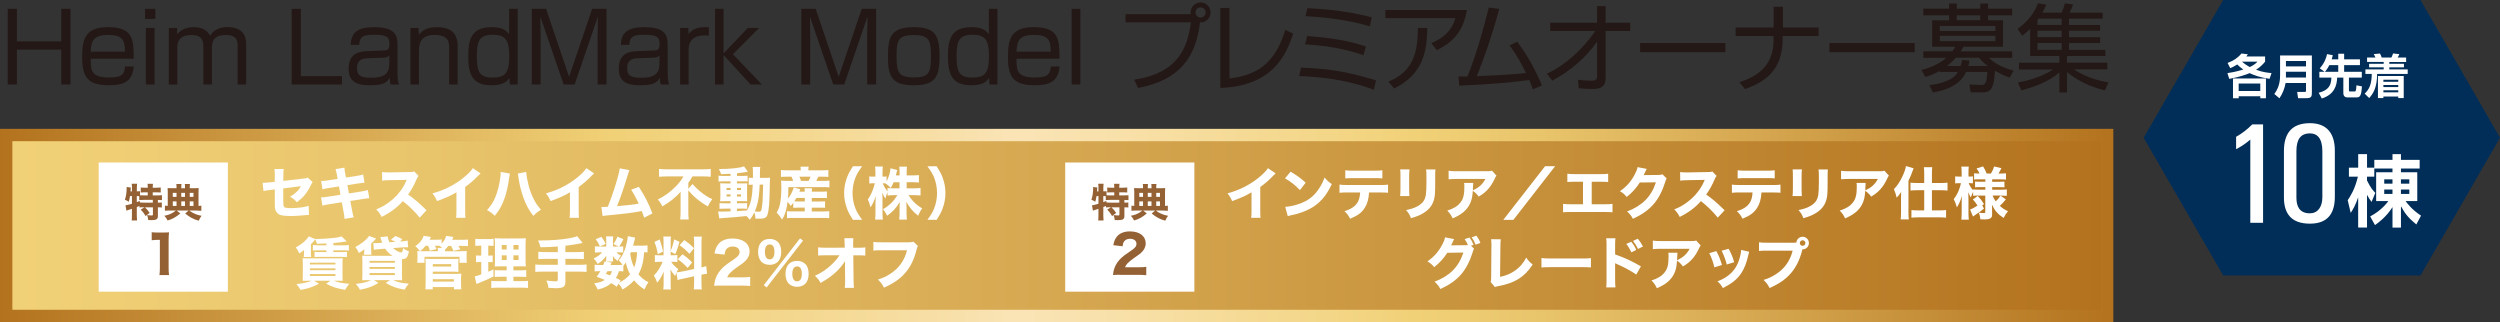 <?xml version="1.0" encoding="UTF-8"?>
<svg xmlns="http://www.w3.org/2000/svg" xmlns:xlink="http://www.w3.org/1999/xlink" viewBox="0 0 1080 139.16">
  <rect x="0" y="0" width="1080" height="139.16" fill="#333333" stroke="none"/>
  <defs>
    <style>
      .cls-1 {
        fill: #002e58;
      }

      .cls-2 {
        fill: #fff;
      }

      .cls-3 {
        fill: #946134;
      }

      .cls-4 {
        fill: #231815;
      }

      .cls-5 {
        fill: url(#_名称未設定グラデーション_13);
        mix-blend-mode: multiply;
      }

      .cls-6 {
        isolation: isolate;
      }

      .cls-7 {
        fill: url(#_名称未設定グラデーション_8);
      }
    </style>
    <linearGradient id="_名称未設定グラデーション_8" data-name="名称未設定グラデーション 8" x1="0" y1="97.41" x2="912.95" y2="97.41" gradientUnits="userSpaceOnUse">
      <stop offset="0" stop-color="#b3721e"/>
      <stop offset=".29" stop-color="#f1d177"/>
      <stop offset=".34" stop-color="#f2d483"/>
      <stop offset=".44" stop-color="#f7dea5"/>
      <stop offset=".48" stop-color="#fae4b6"/>
      <stop offset=".53" stop-color="#f8e0a9"/>
      <stop offset=".63" stop-color="#f3d687"/>
      <stop offset=".67" stop-color="#f1d177"/>
      <stop offset=".73" stop-color="#e8c46b"/>
      <stop offset=".85" stop-color="#d2a24b"/>
      <stop offset="1" stop-color="#b3721e"/>
    </linearGradient>
    <linearGradient id="_名称未設定グラデーション_13" data-name="名称未設定グラデーション 13" x1="5.34" y1="97.41" x2="907.6" y2="97.41" gradientUnits="userSpaceOnUse">
      <stop offset="0" stop-color="#f1d177"/>
      <stop offset=".2" stop-color="#e8c46b"/>
      <stop offset=".56" stop-color="#d2a24b"/>
      <stop offset="1" stop-color="#b3721e"/>
    </linearGradient>
  </defs>
  <g class="cls-6">
    <g id="_レイヤー_2" data-name="レイヤー 2">
      <g id="_レイヤー_1-2" data-name="レイヤー 1">
        <g>
          <g>
            <path class="cls-4" d="m26.47,21.44H7.3v15.06h-3.98V3.81h3.98v14.06h19.16V3.81h3.98v32.69h-3.98v-15.06Z"/>
            <path class="cls-4" d="m39.19,25.38c0,5.02.25,8.09,7.76,8.09,5.39,0,6.84-1.04,7.05-4.77h3.77c-.5,6.47-4.27,8.13-10.54,8.13-9,0-11.74-3.07-11.74-12.2,0-7.92,1.45-12.9,11.16-12.9,10.99,0,11.07,5.43,11.12,13.65h-18.58Zm14.81-3.07c-.08-4.98-1.04-7.22-7.26-7.22-6.55,0-7.3,2.7-7.55,7.22h14.81Z"/>
            <path class="cls-4" d="m67.11,3.81v4.36h-4.44V3.81h4.44Zm-.33,8.26v24.43h-3.78V12.07h3.78Z"/>
            <path class="cls-4" d="m76.48,12.07l.08,2.7c1.7-1.91,3.82-3.03,7.09-3.03,3.49,0,5.72,1.2,7.18,3.69,1.41-2.61,4.31-3.73,7.34-3.73,8.17,0,8.17,5.64,8.17,7.63v17.17h-3.69v-16.39c0-2.24-.12-4.98-5.1-4.98-3.98,0-6.01,1.45-6.01,5.52v15.85h-3.69v-15.85c0-2.36,0-5.52-5.1-5.52-3.44,0-6.14,1.2-6.14,5.27v16.09h-3.69V12.07h3.57Z"/>
            <path class="cls-4" d="m129.98,3.81v29.08h17.75v3.61h-21.74V3.81h3.98Z"/>
            <path class="cls-4" d="m171.71,31.56c0,3.19.46,4.44.66,4.94h-3.61c-.37-1.33-.41-2.2-.41-2.99-1.08,2.03-2.49,3.32-8.46,3.32-4.11,0-9.29-.46-9.29-7.13,0-2.12.42-4.81,2.86-6.39,1-.66,3.15-1.12,4.07-1.16l8.21-.33c1.29-.04,2.49-.08,2.49-2.82,0-2.9-1.08-3.98-6.6-3.98-3.86,0-6.39.33-6.43,4.36h-3.69c.08-6.31,4.52-7.63,9.96-7.63,8.92,0,10.25,3.03,10.25,7.88v11.95Zm-3.53-7.59c-.46.62-1.54.91-2.28.95l-7.18.25c-4.4.17-4.48,2.82-4.48,4.48,0,3.36,2.28,3.94,6.22,3.94,5.06,0,7.72-1.41,7.72-6.01v-3.61Z"/>
            <path class="cls-4" d="m180.83,12.07l.12,3.07c2.07-3.19,5.81-3.4,7.84-3.4,6.18,0,8.92,2.78,8.92,8.21v16.55h-3.69v-15.93c0-2.03-.04-5.48-6.31-5.48s-6.72,4.11-6.72,7.09v14.31h-3.69V12.07h3.53Z"/>
            <path class="cls-4" d="m223.64,3.81v32.69h-3.36l-.25-2.82c-1.37,1.95-3.11,3.15-7.76,3.15-8.17,0-10-4.64-10-12.69s2.07-12.4,10.12-12.4c4.02,0,6.06.95,7.55,3.07V3.81h3.69Zm-17.63,20.49c0,6.1.71,9.21,6.72,9.21,5.31,0,7.26-1.7,7.26-9.21,0-6.89-1.54-9.29-6.97-9.29-6.1,0-7.01,2.78-7.01,9.29Z"/>
            <path class="cls-4" d="m248.27,36.5h-4.77l-10.08-29.33c.04,1.12.12,6.85.12,8.17v21.16h-3.82V3.81h6.18l9.95,29.37,9.96-29.37h6.22v32.69h-3.86V15.34c0-1.37.08-7.09.12-8.17l-10.04,29.33Z"/>
            <path class="cls-4" d="m288.42,31.56c0,3.19.46,4.44.66,4.94h-3.61c-.37-1.33-.41-2.2-.41-2.99-1.08,2.03-2.49,3.32-8.46,3.32-4.11,0-9.29-.46-9.29-7.13,0-2.12.42-4.81,2.86-6.39,1-.66,3.15-1.12,4.07-1.16l8.21-.33c1.29-.04,2.49-.08,2.49-2.82,0-2.9-1.08-3.98-6.6-3.98-3.86,0-6.39.33-6.43,4.36h-3.69c.08-6.31,4.52-7.63,9.96-7.63,8.92,0,10.25,3.03,10.25,7.88v11.95Zm-3.53-7.59c-.46.62-1.54.91-2.28.95l-7.18.25c-4.4.17-4.48,2.82-4.48,4.48,0,3.36,2.28,3.94,6.22,3.94,5.06,0,7.72-1.41,7.72-6.01v-3.61Z"/>
            <path class="cls-4" d="m297.33,12.07l.17,2.65c2.07-2.86,4.98-3.03,8.71-2.99v3.61c-.95-.04-1.41-.04-1.95-.04-5.1,0-6.76,2.94-6.76,5.72v15.47h-3.69V12.07h3.53Z"/>
            <path class="cls-4" d="m323.05,12.07h4.85l-11.28,11.37,12.53,13.07h-4.89l-11.66-12.73v12.73h-3.69V3.81h3.69v19.25l10.45-10.99Z"/>
            <path class="cls-4" d="m364.73,36.5h-4.77l-10.08-29.33c.04,1.12.12,6.85.12,8.17v21.16h-3.82V3.81h6.18l9.96,29.37,9.95-29.37h6.22v32.69h-3.86V15.34c0-1.37.08-7.09.12-8.17l-10.04,29.33Z"/>
            <path class="cls-4" d="m405.87,23.81c0,8.46-.91,13.03-11.12,13.03-8.63,0-11.16-2.94-11.16-11.99,0-8.5.91-13.11,11.16-13.11,8.59,0,11.12,2.9,11.12,12.07Zm-11.12,9.63c6.93,0,7.42-2.32,7.42-9.71,0-6.76-1.24-8.59-7.42-8.59-7.01,0-7.43,2.57-7.43,9.17s.54,9.13,7.43,9.13Z"/>
            <path class="cls-4" d="m430.88,3.81v32.69h-3.36l-.25-2.82c-1.37,1.95-3.11,3.15-7.76,3.15-8.17,0-10-4.64-10-12.69s2.07-12.4,10.12-12.4c4.02,0,6.06.95,7.55,3.07V3.81h3.69Zm-17.63,20.49c0,6.1.71,9.21,6.72,9.21,5.31,0,7.26-1.7,7.26-9.21,0-6.89-1.54-9.29-6.97-9.29-6.1,0-7.01,2.78-7.01,9.29Z"/>
            <path class="cls-4" d="m439.13,25.38c0,5.02.25,8.09,7.76,8.09,5.39,0,6.84-1.04,7.05-4.77h3.77c-.5,6.47-4.27,8.13-10.54,8.13-9,0-11.74-3.07-11.74-12.2,0-7.92,1.45-12.9,11.16-12.9,10.99,0,11.07,5.43,11.12,13.65h-18.58Zm14.81-3.07c-.08-4.98-1.04-7.22-7.26-7.22-6.55,0-7.3,2.7-7.55,7.22h14.81Z"/>
            <path class="cls-4" d="m466.72,3.81v32.69h-3.78V3.81h3.78Z"/>
            <path class="cls-4" d="m489.94,34.42c18.21-2.7,23.02-12.82,24.52-24.76h-28.21v-3.53h28.17c-.04-.21-.08-.41-.08-.75,0-2.41,1.95-4.32,4.31-4.32s4.31,1.91,4.31,4.32c0,2.28-1.82,4.44-4.56,4.31-1.78,14.64-8.3,24.76-26.76,28.33l-1.7-3.61Zm26.51-29.04c0,1.2,1,2.2,2.2,2.2s2.2-1,2.2-2.2-1-2.2-2.2-2.2-2.2.96-2.2,2.2Z"/>
            <path class="cls-4" d="m531.13,33.89c14.23-1.58,20.37-8.92,24.14-20.99l3.44,1.66c-3.28,9.29-8.71,22.52-31.53,23.44V3.44h3.94v30.45Z"/>
            <path class="cls-4" d="m593.51,38.78c-12.69-4.77-24.72-5.64-32.27-5.93l.79-3.65c13.11.41,21.94,2.32,32.4,5.52l-.91,4.06Zm-4.48-14.93c-8.59-2.95-16.18-4.11-25.22-4.69l.87-3.61c11.41.91,17.8,2.03,25.39,4.52l-1.04,3.77Zm2.78-12.49c-9.91-2.95-20.78-4.02-27.83-4.36l.79-3.44c3.11.13,15.1.58,27.79,3.9l-.75,3.9Z"/>
            <path class="cls-4" d="m633.7,4.31c-1.66,10.29-7.22,14.48-12.98,17.38l-2.41-3.07c4.98-2.07,8.59-4.85,10.41-10.78h-30.24v-3.53h35.22Zm-33.89,30.94c10.78-4.48,12.61-12.32,12.73-23.19l4.06.04c-.25,9.21-1.2,19.7-14.35,26.13l-2.45-2.99Z"/>
            <path class="cls-4" d="m655.39,18c4.31,5.6,7.92,12.11,10.74,18.92l-3.98,1.66c-.37-1.16-.62-1.99-1.49-4.02-5.48.79-15.85,1.82-30.24,2.45l-.37-3.98c1.62.04,2.53.04,3.9,0,4.65-11.53,7.8-24.14,9.21-29.78l4.52.58c-3.11,11.66-7.13,22.82-9.71,29.08,12.82-.5,19.83-1.2,21.28-1.37-2.07-4.15-4.31-8.25-7.13-11.95l3.28-1.58Z"/>
            <path class="cls-4" d="m668.24,31.85c8.59-4.07,15.51-10.74,20.99-18.5h-19.54v-3.53h20.24V2.65h3.69v7.17h10.66v3.53h-10.66v20.24c0,3.11-1.24,4.89-5.52,4.85-2.61,0-4.52-.17-6.1-.29l-.33-3.69c1.2.13,3.65.41,6.06.41.71,0,2.2,0,2.2-1.82v-15.02c-4.98,7.05-11.7,12.73-19.33,16.8l-2.36-2.99Z"/>
            <path class="cls-4" d="m745.35,18.58v3.98h-36.83v-3.98h36.83Z"/>
            <path class="cls-4" d="m766.21,11.9V2.9h4.02v9h15.39v3.69h-15.51v1.12c0,13.44-7.3,18.54-16.26,21.78l-2.41-2.99c11.28-3.57,14.73-10.12,14.73-18.25v-1.66h-16.39v-3.69h16.43Z"/>
            <path class="cls-4" d="m827.14,18.58v3.98h-36.83v-3.98h36.83Z"/>
            <path class="cls-4" d="m851.32,39.9l-.54-3.4,5.02.21c2.16.08,2.41-1.41,2.74-5.64h-9.17c-1.24,2.53-3.9,7.14-14.39,8.88l-1.45-3.19c2.03-.25,6.55-.83,10.21-3.28.87-.58,1.58-1.53,2.12-2.41h-7.92v-.41c-2.65,1.54-4.73,2.16-6.26,2.57l-1.58-3.03c1.62-.41,6.55-1.62,10.7-5.23h-9.91v-2.78h12.53c.62-.83.91-1.37,1.24-1.99h-9.96v-11.45h7.3v-2.12h-11.12v-2.9h11.12V1.53h3.32v2.2h10.16V1.53h3.36v2.2h10.41v2.9h-10.41v2.12h6.47v11.45h-17.13c-.42.83-.71,1.33-1.16,1.99h22.23v2.78h-10c3.44,3.61,9.17,5.14,10.62,5.52l-1.66,3.03c-1.62-.58-3.15-1.12-6.39-2.95-.37,6.43-1.2,9.33-5.02,9.33h-5.48Zm10.7-28.71h-24.02v2.2h24.02v-2.2Zm0,4.27h-24.02v2.32h24.02v-2.32Zm-3.32,13.02c-2.2-1.66-2.86-2.49-3.73-3.53h-10.08c-1.54,1.74-2.57,2.61-3.73,3.53h5.81c.33-.87.46-1.58.66-2.61l3.19.29c-.13.87-.21,1.33-.5,2.32h8.38Zm-3.24-19.74v-2.12h-10.16v2.12h10.16Z"/>
            <path class="cls-4" d="m890.68,5.43c.54-1.29.99-2.61,1.37-3.98l3.53.46c-.45,1.24-.79,2.03-1.49,3.53h14.27v2.61h-14.56v2.74h13.44v2.49h-13.44v2.78h13.44v2.53h-13.44v2.94h15.72v2.65h-16.59v2.9h17.42v2.91h-14.39c5.77,3.94,12.45,5.18,14.93,5.64l-1.62,3.44c-3.15-.83-10.04-2.7-16.3-7.96v8.84h-3.32v-8.67c-2.45,2.12-6.59,5.1-16.38,7.76l-1.58-3.4c2.57-.5,9.42-1.78,15.22-5.64h-14.72v-2.91h17.46v-2.9h-12.65v-11.7c-1.45,1.45-2.49,2.2-3.44,2.91l-1.99-2.91c2.16-1.58,6.51-4.98,8.88-11.07l3.53.58c-.54,1.33-.96,2.2-1.66,3.44h8.38Zm-10.04,2.61c-.12.21-.25.41-.46.66v2.07h10.45v-2.74h-10Zm10,5.23h-10.45v2.78h10.45v-2.78Zm0,5.31h-10.45v2.94h10.45v-2.94Z"/>
          </g>
          <g>
            <rect class="cls-7" y="55.66" width="912.95" height="83.51"/>
            <rect class="cls-5" x="5.34" y="61" width="902.26" height="72.82"/>
          </g>
          <g>
            <polygon class="cls-1" points="1045.65 0 960.41 0 926.06 59.5 960.41 119.01 1045.65 119.01 1080 59.5 1045.65 0"/>
            <g>
              <path class="cls-2" d="m962.3,27.21c2.78-1.12,4.36-2.14,6.04-4.1l2.74.33c-.35.53-.47.69-.66.96h8.1v2.24c-.61.73-1.76,2.12-3.91,3.51,3.11,1.12,5.4,1.31,6.69,1.41l-.84,2.49c-4.4-.63-6.81-1.61-8.63-2.45-1.84.75-4.48,1.67-8.8,2.47l-.78-2.49c1.17-.16,3.42-.49,6.87-1.55-1.37-.94-2.19-1.75-2.62-2.18-1.23.8-2.27,1.26-3.03,1.61l-1.15-2.24Zm16.59,6.69v8.56h-2.44v-.88h-9.33v.88h-2.47v-8.56h14.24Zm-11.78,2.2v3.2h9.33v-3.2h-9.33Zm1.43-9.46c.57.49,1.58,1.35,3.38,2.33,2.09-1,2.91-1.9,3.31-2.33h-6.69Z"/>
              <path class="cls-2" d="m996.19,35.86h-8.82c-.39,2.35-1.31,4.63-2.66,6.61l-2.21-1.88c.98-1.33,2.5-3.69,2.5-7.89v-8.75h13.73v15.99c0,1.84-.22,2.47-2.48,2.47h-3.48l-.39-2.69h3.21c.59,0,.61-.22.61-.71v-3.14Zm-8.67-7.18h8.67v-2.33h-8.67v2.33Zm0,4.83h8.67v-2.51h-8.67v2.51Z"/>
              <path class="cls-2" d="m1004.21,31.01l-2.07-1.49c2.13-2.33,2.84-4.69,3.15-6.14l2.47.47c-.12.53-.23,1.06-.45,1.77h2.82v-2.41h2.54v2.41h6.83v2.51h-6.83v2.88h7.63v2.51h-5.56v5.47c0,.37.14.53.49.53h1.88c.49,0,.76,0,.88-2.67l2.37.47c-.2,3.3-.59,4.75-2.09,4.75h-4.26c-1.15,0-1.68-.82-1.68-1.75v-6.79h-2.68c-.1,3.43-1.21,7.3-6.63,9.02l-1.35-2.47c4.11-1.06,5.42-3.02,5.5-6.55h-5.2v-2.51h2.27Zm5.91,0v-2.88h-3.85c-.82,1.63-1.55,2.49-1.88,2.88h5.73Z"/>
              <path class="cls-2" d="m1040.13,31.94h-13.2c-.06,5.98-1.74,8.57-3.46,10.42l-1.92-1.9c2.02-1.98,2.99-3.98,3.05-8.53h-2.74v-1.96h7.9v-.88h-6.3v-1.53h6.3v-.8h-7.18v-1.92h3.6c-.16-.43-.21-.53-.72-1.47l2.7-.24c.33.59.63,1.35.74,1.71h4.19c.18-.31.33-.61.72-1.75l2.7.29c-.27.67-.33.82-.7,1.47h3.64v1.92h-7.26v.8h6.32v1.53h-6.32v.88h7.94v1.96Zm-1.72.88v9.55h-2.37v-.67h-6.42v.67h-2.35v-9.55h11.13Zm-8.78,1.63v.9h6.42v-.9h-6.42Zm0,2.26v.9h6.42v-.9h-6.42Zm0,2.28v.9h6.42v-.9h-6.42Z"/>
              <path class="cls-2" d="m977.64,96.24h-5.51v-35.94c-1.9,1.66-3.92,3-6.13,4.15v-5.36c2.51-1.4,4.9-3.25,6.99-5.36h4.66v42.51Z"/>
              <path class="cls-2" d="m1008.65,84.94c0,7.02-2.82,11.68-10.78,11.68s-11.21-4.28-11.21-11.3v-20.11c0-6.64,2.57-12,11.21-12,7.54,0,10.78,4.66,10.78,11.87v19.85Zm-5.39.26v-19.92c0-5.68-2.33-7.66-5.33-7.66-4.11,0-5.88,2.62-5.88,7.72v20.04c0,3.64,1.23,6.77,5.82,6.77,3.31,0,5.39-2.62,5.39-6.96Z"/>
              <path class="cls-2" d="m1023.91,93.5c4.95-2.59,7.4-6.03,7.86-6.64h-5.27v-12.43h7.05v-1.62h-7.86v3.5h-3.14v1.65c1.52,3.2,2.81,4.58,3.59,5.36l-1.62,3.91c-.9-1.18-1-1.38-1.97-3.07v14.15h-3.82v-13.04c-1.23,3.54-2.23,5.19-3.23,6.7l-1.29-5.49c1.07-1.58,3.14-4.72,4.4-10.17h-3.88v-3.87h4.01v-5.86h3.82v5.86h3.14v-3.37h7.86v-2.49h3.65v2.49h8.08v3.74h-8.08v1.62h7.05v12.43h-5.04c.52.74,2.62,3.67,6.66,6.3l-2.04,3.81c-3.39-2.83-4.72-4.45-6.63-7.88v9.23h-3.65v-8.83c-2.81,4.38-6.14,6.74-7.57,7.75l-2.07-3.74Zm6.08-16.04v1.89h3.56v-1.89h-3.56Zm0,4.41v1.92h3.56v-1.92h-3.56Zm7.21-4.41v1.89h3.62v-1.89h-3.62Zm0,4.41v1.92h3.62v-1.92h-3.62Z"/>
            </g>
          </g>
          <g>
            <g>
              <path class="cls-2" d="m118.72,75.84c0-1.4-.02-1.96-.17-2.84h4.02c-.12.76-.17,1.4-.17,2.77v2.38l8.75-1c1.1-.12,1.3-.17,1.81-.42l2.11,1.94c-.32.39-.37.47-.74,1.25-.76,1.62-1.59,2.94-2.62,4.24-.88,1.08-1.69,1.84-3.46,3.21-1.18-1.27-1.62-1.62-2.94-2.4,1.13-.64,1.89-1.2,2.79-2.06.83-.78,1.27-1.35,1.91-2.48l-7.65.98v5.37q.02,1.59.1,1.99c.1.59.42.88,1.1,1,.56.1,1.32.15,2.16.15,1.15,0,3.04-.12,4.34-.29,1.35-.2,2.08-.34,3.28-.71l.15,3.9q-.54,0-2.72.22c-2.01.2-3.75.29-5.1.29-2.03,0-3.6-.15-4.51-.44-1.03-.32-1.91-1.22-2.21-2.28-.22-.78-.24-1.18-.24-3.31v-5.49l-1.67.22c-2.06.24-2.16.27-3.21.51l-.37-3.6c.32.03.59.03.74.03.49,0,1.32-.07,2.48-.2l2.03-.22v-2.7Z"/>
              <path class="cls-2" d="m145.61,75.86q-.37-2.03-.66-2.82l3.85-.61c.02.78.12,1.49.37,2.82l.29,1.45,4.31-.66c1.59-.25,2.16-.37,3.11-.66l.59,3.53q-1.08.1-3.09.39l-4.31.69.66,3.58,4.9-.78c1.62-.24,2.28-.39,3.28-.71l.61,3.53q-.86.05-3.21.44l-4.98.76.69,3.65c.34,1.91.47,2.45.78,3.43l-3.97.66c-.02-.71-.17-1.86-.47-3.43l-.69-3.75-5.29.83c-1.52.25-2.08.34-3.09.64l-.59-3.56c1-.02,1.62-.1,3.23-.34l5.15-.81-.64-3.6-3.82.59c-1.72.27-1.99.34-3.33.66l-.56-3.58c1.08-.02,1.52-.07,3.31-.34l3.82-.59-.27-1.4Z"/>
              <path class="cls-2" d="m181.29,94c-2.08-2.6-4.53-5-7.28-7.13-2.18,2.6-5.42,5.02-9.14,6.84-.81-1.54-1.15-2.01-2.35-3.26,2.16-.86,3.6-1.64,5.44-2.99,2.7-1.96,4.85-4.34,6.42-7.08.32-.54.74-1.42,1.3-2.67l-7.16.12c-2.03.05-2.5.07-3.43.22l-.05-3.72c.78.12,1.47.15,2.99.15h.47l8.36-.15c1.35,0,1.47-.03,2.06-.29l1.89,1.96c-.32.34-.51.66-.81,1.37-1.18,2.75-2.28,4.73-3.7,6.67,3.16,2.26,3.77,2.79,7.97,6.79l-2.97,3.19Z"/>
              <path class="cls-2" d="m207.61,74.91c-.51.44-.56.49-.93.88-1.86,1.94-3.73,3.56-5.73,5v9.66c0,1.96.02,2.79.12,3.63h-4.04c.12-.93.15-1.54.15-3.56v-7.45c-2.55,1.52-3.95,2.16-8.38,3.8-.66-1.52-.96-2.01-1.99-3.33,4.95-1.37,9.04-3.38,12.92-6.37,2.16-1.67,3.8-3.31,4.53-4.53l3.36,2.28Z"/>
              <path class="cls-2" d="m220.26,74.98q-.1.42-.32,2.03c-.51,3.53-1.05,5.91-1.86,8.31-1.08,3.19-2.28,5.39-4.34,7.92-1.27-1.23-1.76-1.59-3.36-2.5,1.69-1.84,2.6-3.21,3.5-5.34,1.05-2.45,1.79-5.29,2.21-8.38.15-1.05.2-1.81.2-2.48v-.27l3.97.71Zm7.03-.71c.1,1.4.42,3.19.98,5.49.56,2.35,1.49,4.8,2.57,6.79.78,1.45,1.5,2.47,2.84,4.07-1.52.93-2.03,1.35-3.26,2.65-1.89-2.43-3.06-4.53-4.19-7.57-1.03-2.7-1.79-5.83-2.23-8.87-.12-.98-.22-1.5-.32-1.86l3.6-.69Z"/>
              <path class="cls-2" d="m256.65,74.91c-.51.44-.56.49-.93.88-1.86,1.94-3.73,3.56-5.73,5v9.66c0,1.96.02,2.79.12,3.63h-4.04c.12-.93.15-1.54.15-3.56v-7.45c-2.55,1.52-3.95,2.16-8.38,3.8-.66-1.52-.96-2.01-1.99-3.33,4.95-1.37,9.04-3.38,12.92-6.37,2.16-1.67,3.8-3.31,4.53-4.53l3.36,2.28Z"/>
              <path class="cls-2" d="m271.92,73.51c-.25.52-.32.71-.64,1.79-1.62,5.39-3.19,10.02-4.71,13.75,4.95-.42,7.23-.68,9.36-1.1-.24-.54-.49-1.03-1-2.03-1.05-2.03-1.47-2.77-2.28-3.95l3.31-1.27c2.38,3.53,4.41,7.52,5.88,11.52l-3.58,1.84q-.27-.98-1.03-2.89c-3.75.74-6.64,1.1-14.58,1.86-1.4.12-1.74.17-2.33.32l-.51-3.95q.34.02.66.02c.51,0,.98-.02,2.08-.07,1.49-3.7,2.87-7.67,4.14-12.11.69-2.38.91-3.36,1.03-4.51l4.19.78Z"/>
              <path class="cls-2" d="m288.34,76.21c-1.1,0-2.55.05-3.65.15v-3.38c1.08.12,2.23.17,3.55.17h15.27c1.52,0,2.72-.05,3.53-.17v3.38c-1.03-.1-2.35-.15-3.46-.15h-4.46c-.54,1.03-.76,1.4-1.76,2.79v2.55l1.79-2.06c1.18,1.35,2.13,2.28,3.53,3.41,1.79,1.42,3.21,2.33,5.02,3.14-.78,1.01-1.32,1.89-1.94,3.16-3.55-2.11-6.08-4.17-8.41-6.94v9.26c0,1.25.05,2.3.17,3.28h-3.68c.12-.98.17-2.11.17-3.31v-6.69c0-.68,0-.91.02-2.03-.83,1.05-1.98,2.18-3.5,3.41-1.23.96-2.48,1.84-4.41,2.99-.44-1.03-1.03-1.94-1.94-2.99,3.19-1.62,5.51-3.33,7.82-5.71,1.42-1.47,2.26-2.55,3.24-4.26h-6.91Z"/>
              <path class="cls-2" d="m315.6,75.06c-1.72.12-2.35.15-4.07.2-.27-.83-.49-1.35-.98-2.23,5.07-.02,9.34-.49,10.88-1.18l1.64,2.38c-.15,0-.17,0-.34.03q-.15.02-.66.1s-.17.02-.39.07q-.69.1-3.31.42v1.15h2.28c1.18,0,1.69-.02,2.3-.1v2.5c-.37-.05-.61-.07-1.67-.07h-2.92v.91h2.43c1.15,0,1.45,0,2.01-.05-.07.49-.07.91-.07,2.13v3.41q.02,1.64.05,2.21c-.44-.05-.98-.05-2.18-.05h-2.23v.93h2.03c1.25,0,1.72-.03,2.35-.07v2.5c-.42-.1-.78-.12-1.57-.12h-2.82v1.08q1.35-.07,4.34-.32c1.62-2.75,2.23-5.54,2.5-11.1-.86,0-1.2.02-1.76.1v-3.14c.42.07.78.1,1.54.1h.29v-1.52c0-2.21-.02-2.52-.15-3.21h3.33c-.1.54-.15,1.01-.15,2.11,0,.15-.02,1.18-.02,2.62h2.06c1.1,0,1.67-.03,2.35-.1-.1.98-.1,1.05-.17,4.71-.1,6.27-.37,9.49-.96,11.25-.39,1.27-1.3,1.76-3.18,1.76-.88,0-1.67,0-2.03-.02-.05-1.13-.17-1.79-.49-2.7-.59,1.25-.96,1.86-1.96,3.23-.49-.69-.71-.96-1.42-1.64-5.81.56-5.93.56-10.25.86-.42.02-.86.07-1.52.15l-.49-2.99c.49.05.81.05,1.54.05.56,0,2.38-.05,3.82-.1v-1.18h-2.43c-.81,0-1.64.02-2.33.1v-2.5c.71.07,1.23.1,2.35.1h2.4v-.93h-2.03c-1.2,0-1.74.02-2.45.05.07-.64.1-1.15.1-2.3v-3.21c0-1.15-.03-1.54-.1-2.26.71.05,1.37.07,2.45.07h2.03v-.91h-2.84c-1.05,0-1.59.02-2.33.1v-2.55c.71.1,1.27.12,2.33.12h2.84v-.93Zm-1.72,6.13v.93h1.72v-.93h-1.72Zm0,2.79v.93h1.72v-.93h-1.72Zm4.48-1.86h1.74v-.93h-1.74v.93Zm0,2.79h1.74v-.93h-1.74v.93Zm9.83-5.15c-.2,5.39-.78,8.46-2.13,11.57.71.1,1.3.15,1.67.15,1.01,0,1.23-.32,1.47-2.38.27-1.91.32-2.89.47-9.34h-1.47Z"/>
              <path class="cls-2" d="m342.72,87.6c-.34.47-.54.73-1.08,1.37-.49-.71-.83-1.15-1.4-1.79-.47,3.53-1.13,5.71-2.38,7.7-1.01-1.54-1.35-2.01-2.33-2.99.71-1.28,1.03-2.06,1.35-3.41.44-1.91.66-4.41.66-7.74,0-1.08-.03-1.84-.1-2.72,1.01.1,1.74.12,2.77.12h2.43c-.22-.73-.37-1.05-.74-1.81h-1.98c-1.37,0-1.89.03-2.55.1v-2.99c.69.1,1.52.15,2.79.15h5.76c0-.68-.02-1.03-.12-1.59h3.55c-.1.54-.15.88-.15,1.59h5.78c1.3,0,2.13-.05,2.87-.15v2.99c-.71-.07-1.28-.1-2.65-.1h-1.67c-.54,1.13-.59,1.25-.91,1.81h3.02c1.27,0,1.94-.02,2.67-.12v2.94c-.76-.1-1.5-.12-2.67-.12h-15.07c0,2.57-.02,3.38-.17,4.93,1.13-1.35,1.86-2.79,2.52-4.83l2.84.83q-.22.49-.44,1.03h2.33c0-.69-.05-1.1-.12-1.47h3.26c-.07.49-.1.86-.1,1.47h4.24c1.2,0,1.69-.03,2.3-.12v2.92c-.78-.07-1.1-.07-2.33-.07h-4.22v1.52h3.56c1.15,0,1.62-.02,2.18-.1v2.82c-.78-.07-1.05-.07-2.18-.07h-3.56v1.64h5.22c.98,0,1.67-.05,2.33-.12v3.04c-.76-.07-1.49-.12-2.4-.12h-13.46c-.81,0-1.45.02-2.4.12v-3.02c.69.07,1.25.1,2.33.1h5.34v-1.64h-2.7c-.88,0-1.49.02-2.26.07v-2.16Zm1.35-2.08c-.32.57-.49.83-.93,1.47.47.05.93.05,1.81.05h2.72v-1.52h-3.6Zm5.25-7.38c.34-.64.51-1,.81-1.81h-4.78c.29.66.47,1.08.71,1.81h3.26Z"/>
              <path class="cls-2" d="m368.46,94.96c-1.35-2.11-1.94-3.19-2.52-4.76-.83-2.16-1.28-4.51-1.28-6.81s.44-4.66,1.28-6.81c.59-1.57,1.18-2.65,2.52-4.75h4c-1.57,2.16-2.23,3.23-2.87,4.8-.83,2.03-1.3,4.48-1.3,6.76s.46,4.73,1.3,6.77c.64,1.57,1.3,2.65,2.87,4.8h-4Z"/>
              <path class="cls-2" d="m391.67,81.35h3.26c1.2,0,1.96-.05,2.74-.15v3.26c-.86-.1-1.64-.15-2.77-.15h-2.4c1.52,2.45,3.51,4.36,5.91,5.71-.81,1.05-1.1,1.57-1.76,3.16-2.06-1.49-3.82-3.6-5.1-6,.05.81.07,1.64.07,2.3v2.45c0,1.15.05,2.16.17,2.94h-3.33c.1-.83.15-1.81.15-2.94v-2.23c0-.69.02-1.47.07-2.43-1.49,2.57-3.14,4.36-5.46,5.93-.56-1.2-.98-1.89-1.77-2.84,1.37-.76,2.35-1.49,3.65-2.74.83-.78,1.62-1.79,2.57-3.31h-1.47c-1.1,0-2.23.07-2.79.17v-1.49c-.56,1.4-.56,1.42-.93,2.84-.61-.96-.91-1.49-1.32-2.65.05.73.07,1.89.07,2.89v5.71c0,1.25.05,2.28.15,3.09h-3.33c.1-.83.15-1.84.15-3.09v-4.34c0-.56.05-1.62.12-2.77-.61,2.06-1.35,3.6-2.28,4.9-.27-1.35-.61-2.3-1.15-3.41,1.2-1.52,2.43-4.36,3.04-6.99h-.78c-.73,0-1.2.02-1.62.12v-3.11c.42.1.86.12,1.62.12h1.03v-1.79c0-1.22-.05-1.94-.15-2.57h3.36c-.1.68-.15,1.42-.15,2.55v1.81h.54c.57,0,.81-.02,1.23-.1v2.18c.91-1.72,1.59-4.07,1.69-5.69l2.92.74c-.1.29-.17.61-.37,1.4-.1.39-.12.52-.22.93h1.59v-1.37c0-1.05-.05-1.72-.15-2.4h3.36c-.1.66-.15,1.35-.15,2.38v1.4h2.57c1.25,0,1.96-.05,2.72-.15v3.24c-.81-.1-1.57-.15-2.75-.15h-2.55v2.62Zm-5.64-2.62c-.42,1.03-.66,1.57-1.23,2.5-.83-.93-1.25-1.3-2.28-2.01-.34-.02-.49-.02-.71-.02h-.47c.49,1.27,1.18,2.4,2.06,3.48v-1.49c.81.15,1.4.17,2.79.17h2.4v-2.62h-2.57Z"/>
              <path class="cls-2" d="m400.64,94.96c1.57-2.16,2.23-3.23,2.87-4.8.83-2.03,1.3-4.49,1.3-6.77s-.47-4.73-1.3-6.76c-.64-1.57-1.3-2.65-2.87-4.8h4c1.35,2.11,1.94,3.18,2.52,4.75.83,2.16,1.27,4.49,1.27,6.81s-.44,4.66-1.27,6.81c-.59,1.57-1.18,2.65-2.52,4.76h-4Z"/>
              <path class="cls-2" d="m136.09,103.23h1.08c2.01,0,4.98-.2,7.5-.49,1.42-.17,2.11-.32,2.87-.64l2.26,2.18c-1.42.27-3.63.52-5.78.71v.98h4.39c1.15,0,1.59-.03,2.3-.12v2.4c-.59-.07-1.18-.1-2.3-.1h-4.39v.74h3.6c1.13,0,1.79-.02,2.28-.1v2.28c-.71-.07-1.13-.1-2.28-.1h-9.44c-1.05,0-1.86.03-2.3.1v-2.28c.47.07,1.2.1,2.3.1h2.84v-.74h-3.58c-1.05,0-1.72.03-2.28.1v-2.38c.49.05,1.35.1,2.28.1h3.58v-.81c-1.52.07-2.92.12-4.14.15-.17-.71-.34-1.2-.66-1.86-.15.17-.22.25-.39.42-.74.88-.98,1.1-1.52,1.62v3.56c0,1.01.02,1.47.12,1.98h-3.26c.12-.44.15-.81.15-1.49v-.59c0-.34.02-.54.07-1-.74.64-1.03.86-2.11,1.52-.47-1.13-.76-1.62-1.49-2.57,2.65-1.42,4.66-3.16,5.59-4.8l2.75,1.18-.02-.02Zm-1.99,18.04c-2.45,0-2.6,0-3.36.05.05-.32.07-1.13.07-1.69l.02-5.44q-.02-2.06-.07-2.65c.47.05,1.01.07,2.45.07h12.4c1.45,0,1.72,0,2.45-.07-.07.56-.1,1.25-.1,2.28v5.07c0,1.1.02,1.99.07,2.43-.1,0-.17,0-.42-.02-.32,0-.83-.02-1.15-.02h-2.3c1.91.73,3.68,1.08,6.74,1.32-.83,1.03-1.1,1.42-1.79,2.62-3.92-.71-5.37-1.18-8.21-2.67l1.89-1.27h-7.08l2.08,1.3c-2.72,1.42-4.48,2.01-7.97,2.67-.54-1-.98-1.59-1.76-2.52,2.92-.29,4.85-.73,6.54-1.45h-.51Zm-.24-7.01h11.05v-.78h-11.05v.78Zm0,2.48h11.05v-.81h-11.05v.81Zm0,2.5h11.05v-.83h-11.05v.83Z"/>
              <path class="cls-2" d="m157.19,110.05c.1-.39.15-.86.15-1.25v-.39c0-.1.02-.37.07-.76-.91.73-1.32,1.03-2.38,1.62-.46-1.05-.88-1.74-1.52-2.57,2.67-1.37,5.07-3.31,5.91-4.78l3.06,1.15q-.15.12-.34.37t-.47.49c-.32.34-.56.59-1.32,1.32v3.14c0,.71.05,1.2.12,1.67h-3.28Zm16.25-5.76c1.27-.1,1.96-.2,2.67-.37l.2,2.92c-.42-.03-.64-.03-1.01-.03-.54,0-.78,0-1.67.07l-3.8.29c1.15,1.08,2.67,1.91,3.53,1.91.34,0,.61-.66.78-1.89.91.69,1.4.96,2.52,1.4-.49,2.55-1.15,3.33-2.82,3.33-.02,0-.1,0-.17-.03-.02.61-.02.83-.02,1.25v5.27c0,1.25.02,2.08.1,2.67-.54-.05-1.45-.07-2.52-.07h-1.37c1.96.93,3.6,1.3,6.74,1.52-.83.98-1.15,1.45-1.79,2.6-3.63-.64-5.34-1.25-8.19-2.92l1.91-1.2h-6.96l1.91,1.22c-2.77,1.64-4.46,2.26-7.99,2.92-.59-1.08-.93-1.54-1.76-2.5,3.04-.34,4.61-.74,6.62-1.64h-1.35c-1.13,0-1.94.02-2.55.07.07-.59.1-1.42.1-2.48v-5.66c0-1.1-.02-1.84-.1-2.48.76.05,1.1.05,2.48.05h10.66c-1.37-.83-2.38-1.81-3.21-3.09l-2.52.22c-1.64.12-1.67.12-2.38.29l-.22-2.94c.27.03.64.05,1.08.05.37,0,.81-.02,1.4-.07l1.35-.1c-.22-.64-.39-1.1-.52-1.57-.15-.52-.17-.56-.29-.88l3.24-.29c.02.69.24,1.47.69,2.52l2.72-.22c-.76-.34-1.49-.64-2.06-.86l1.91-1.62c1.4.51,1.89.73,3.01,1.37l-.93.98.59-.05Zm-13.82,9.22h10.96v-.81h-10.96v.81Zm0,2.65h10.96v-.83h-10.96v.83Zm0,2.67h10.96v-.86h-10.96v.86Z"/>
              <path class="cls-2" d="m198.92,108.53c1.49,0,1.96-.02,2.72-.07-.05.42-.07.71-.07,1.54v1.91c0,.74.02,1.15.1,1.62h-3.16v-2.6h-15.12v2.6h-3.14c.07-.49.1-.93.1-1.62v-1.86c0-.78-.02-1.15-.07-1.59.44.03.51.05,1.15.07-.78-1.08-.96-1.27-2.03-2.18,1.86-1.27,3.06-2.77,3.65-4.48l3.11.49c-.24.57-.27.61-.59,1.2h2.99c1.15,0,1.67-.03,2.23-.12v1.81c1.08-1.15,1.64-2.11,1.94-3.36l3.14.47q-.44.96-.56,1.23h4.36c1.32,0,1.76-.02,2.5-.12v2.87c-.64-.1-1.2-.12-2.35-.12h-1.81c.42.68.54.91.86,1.49l-3.01.64c-.32-.81-.51-1.28-1.01-2.13h-1.15c-.51.66-.78.96-1.42,1.57v.76h6.67Zm-15.07-2.35c-.76.96-1.27,1.45-2.38,2.35h7.7v-.37c0-.49-.02-.68-.07-1.05h1.96c-.56-.49-.64-.54-1.15-.91-.25-.03-.37-.03-.56-.03h-1.47c.34.61.44.81.71,1.4l-2.89.73c-.27-.96-.39-1.3-.78-2.13h-1.05Zm-.1,18.8c.1-.93.12-1.69.12-2.89v-8.75c0-.68-.02-1.08-.07-1.57.54.07,1.1.1,1.86.1h10.44c.86,0,1.45-.03,1.96-.1-.05.47-.07,1.03-.07,1.62v2.11c0,.88.02,1.37.07,1.94-.59-.05-1.1-.07-1.84-.07h-9.27v.93h10.42c.83,0,1.37-.03,1.89-.07-.07.61-.1,1.2-.1,1.94v2.6c0,.81.05,1.5.12,2.23h-3.19v-.98h-9.14v.98h-3.21Zm3.21-9.85h7.97v-1.01h-7.97v1.01Zm0,6.52h9.12v-1.05h-9.12v1.05Z"/>
              <path class="cls-2" d="m207.09,106.13c-.69,0-1.15.02-1.76.1v-3.06c.59.07,1.3.12,2.28.12h3.36c.98,0,1.64-.05,2.26-.12v3.06c-.59-.07-1.1-.1-1.76-.1h-.54v4.31h.37c.64,0,1.01-.03,1.54-.1v2.94c-.49-.05-.98-.07-1.54-.07h-.37v4.17c.83-.34,1.18-.49,2.21-1.01l.05,3.09c-2.01,1-3.48,1.64-6.84,3.01-.17.07-.29.12-.51.24l-.76-3.31c.83-.17,1.1-.24,2.82-.86v-5.34h-.56c-.71,0-1.15.02-1.69.1v-2.97c.59.07.98.1,1.76.1h.49v-4.31h-.78Zm11.79,13.43h-2.52c-1.49,0-2.01.02-2.65.1v-2.97c.59.07,1.08.1,2.62.1h2.55v-1.74h-2.26c-1.62,0-2.23.03-2.92.07.1-.56.12-1.57.12-3.14v-5.71c0-1.76-.02-2.55-.15-3.38,1.05.1,1.79.12,3.41.12h6.89c1.84,0,2.57-.02,3.19-.12-.07.71-.12,1.94-.12,3.48v5.39c0,1.77.02,2.6.12,3.36-.74-.07-1.1-.07-2.55-.07h-2.82v1.74h2.87c1.42,0,1.98-.02,2.67-.12v3.01c-.74-.1-1.35-.12-2.65-.12h-2.89v1.89h3.65c1.35,0,2.01-.02,2.67-.12v3.09c-.81-.12-1.52-.15-2.92-.15h-9.97c-1.4,0-2.08.02-2.99.15v-3.09c.71.1,1.25.12,2.57.12h4.07v-1.89Zm-2.13-13.73v1.98h2.13v-1.98h-2.13Zm0,4.46v2.03h2.13v-2.03h-2.13Zm5.05-2.48h2.21v-1.98h-2.21v1.98Zm0,4.51h2.21v-2.03h-2.21v2.03Z"/>
              <path class="cls-2" d="m240.96,106.47c-2.72.22-4.22.29-7.48.34-.27-1.18-.42-1.59-1.03-2.94h1.67c3.85,0,8.6-.37,11.62-.91,1.79-.32,2.3-.44,3.63-.93l2.3,2.92c-2.28.51-4.95.96-7.43,1.22v2.74h4.71c1.52,0,2.43-.05,3.28-.15v3.19c-.88-.07-1.89-.12-3.23-.12h-4.75v2.57h5.93c1.49,0,2.35-.05,3.21-.15v3.24c-.91-.1-1.74-.15-3.21-.15h-5.93v4.39c0,1.2-.34,1.98-1.01,2.3-.64.29-1.69.47-2.99.47-.76,0-1.84-.05-3.33-.15-.15-1.27-.34-1.96-.88-3.14,1.67.22,3.01.32,4.02.32.69,0,.91-.17.91-.76v-3.43h-6.52c-1.42,0-2.3.05-3.19.15v-3.24c.83.1,1.72.15,3.19.15h6.52v-2.57h-5.15c-1.18,0-2.33.05-3.26.12v-3.19c.83.1,1.74.15,3.26.15h5.15v-2.45Z"/>
              <path class="cls-2" d="m265,105.46c.78-1.13,1.3-2.06,1.72-3.21l2.6,1.05c-.81,1.62-1.08,2.13-1.79,3.21h.17c.76,0,1.23-.03,1.52-.07v2.65c-.32-.05-.78-.07-1.54-.07h-1.37c.54.57,1.08.96,1.96,1.42-.64.78-.98,1.3-1.49,2.3-1.2-1.01-1.35-1.15-2.03-2.18.02.27.07.76.07.91v.68c0,.27,0,.57.05.83h-3.06c.05-.24.07-.49.07-.71v-.71c0-.2.02-.61.05-1.01-1.37,1.74-1.99,2.33-3.73,3.48-.56-1.01-.88-1.45-1.76-2.38,1.69-.78,2.72-1.52,3.7-2.65h-1.03c-.88,0-1.52.03-2.11.1v-2.7c.61.07,1.15.1,2.11.1h2.79v-2.72c0-.76-.02-1.18-.1-1.64h3.11c-.07.44-.1.86-.1,1.59v2.77h2.5l-2.3-1.05Zm14.75,3.58c-.47-.07-.66-.07-1.47-.1-.32,4.32-.98,6.86-2.48,9.56,1.2,1.47,2.6,2.57,4.31,3.43-.71,1.01-1.18,1.84-1.69,3.09-1.69-1.01-3.16-2.28-4.48-3.92-1.49,1.67-3.14,2.94-5.05,3.97-.49-1.08-1-1.81-1.67-2.5l-.81,1.3c-.91-.71-1.2-.91-2.35-1.54-1.64,1.37-3.31,2.16-5.86,2.77-.42-1.05-.86-1.81-1.5-2.7,2.03-.29,3.19-.66,4.58-1.45-1.18-.52-1.81-.78-3.55-1.4.83-1.08,1.1-1.49,1.64-2.4h-.47c-.88,0-1.42.03-2.01.12v-2.92c.56.1,1.08.12,2.01.12h1.74c.2-.51.29-.81.56-1.57l3.04.54c-.22.49-.29.64-.47,1.03h3.6c.69,0,1.18-.02,1.57-.07-.59-.86-1.01-1.32-1.64-1.91,1.74-1.96,2.89-4.61,3.63-8.33.17-.81.29-1.77.29-2.13l3.19.61c-.05.17-.17.64-.51,2.03-.12.52-.17.64-.39,1.45h3.9c1.2,0,1.76-.03,2.33-.12v3.04Zm-19.95-6.72c.93,1.23,1.3,1.84,1.86,3.06l-2.5,1.08c-.56-1.32-1.03-2.11-1.81-3.11l2.45-1.03Zm2.62,14.83c-.22.39-.32.56-.69,1.15.91.32,1.23.42,1.76.64.44-.61.64-1.05.88-1.79h-1.96Zm5.07,4.95c2.01-1,3.43-2.11,4.71-3.6-.93-1.72-1.42-3.09-1.86-5.12-.39.64-.51.81-1.05,1.45v2.42c-.47-.05-1.05-.1-1.89-.1-.37,1.23-.69,1.94-1.32,2.92.76.34,1.1.54,2.03,1.05l-.61.98Zm5.07-13.16c-.12.32-.17.44-.29.76.39,2.55.74,3.77,1.69,5.86.76-1.89,1.15-3.95,1.27-6.62h-2.67Z"/>
              <path class="cls-2" d="m292.25,117.79c-.25.56-.32.76-.59,1.47-1.2-1.47-1.3-1.62-2.06-2.87.12,1.47.12,1.59.12,2.38v3.8c0,1.15.02,1.79.12,2.48h-3.31c.1-.76.15-1.47.15-2.55v-2.7c0-.93.02-1.81.07-2.5-1.08,2.48-1.69,3.51-2.87,4.8-.37-1.18-.81-2.16-1.42-3.09,1.57-1.52,2.77-3.38,3.8-5.91h-1.1c-1.1,0-1.64.02-2.26.12v-3.06c.56.1,1.08.12,2.23.12h1.52v-5.81c0-1.08-.02-1.64-.12-2.28h3.31c-.1.59-.12,1.15-.12,2.25v4.09c.81-2.13,1.1-3.09,1.52-5.12l2.3,1.05c-.71,2.62-1.13,3.8-1.84,5.32l-1.99-1.08v1.57h1.01c.98,0,1.4-.03,1.91-.12v3.06c-.59-.1-1.05-.12-1.96-.12h-.74c.71,1.1,1.67,2.08,3.09,3.21-.39.68-.49.86-.74,1.35.56-.03,1.47-.15,2.33-.34l5.25-1.1v-11.05c0-1.49-.02-2.18-.15-2.96h3.48c-.12.83-.15,1.49-.15,2.96v10.37c.96-.22,1.37-.34,2.03-.57l.39,3.28c-.66.07-1.23.17-2.43.42v3.36c0,1.49.02,2.13.15,2.99h-3.48c.12-.83.15-1.47.15-3.02v-2.65l-4.8,1.05c-1.15.24-1.84.42-2.33.59l-.49-3.21Zm-7.28-14.36c.78,2.21,1.1,3.38,1.47,5.27l-2.28,1.08c-.39-2.28-.78-3.68-1.45-5.25l2.26-1.1Zm9.85,6.42c1.86,1.3,2.89,2.18,4.19,3.53l-1.94,2.35c-1.67-1.76-2.52-2.52-4.26-3.75l2.01-2.13Zm.76-6.13c2.06,1.42,2.87,2.11,4.22,3.51l-1.96,2.43c-1.72-1.79-2.01-2.06-4.26-3.73l2.01-2.21Z"/>
              <path class="cls-2" d="m311.93,123.38c-2.08,0-2.47,0-3.41.1.12-1.3.27-2.13.59-3.02.64-1.91,1.79-3.63,3.41-5.1.91-.83,1.64-1.37,4.19-3.11,2.26-1.52,2.79-2.21,2.79-3.48,0-1.35-1.23-2.28-2.99-2.28-1.28,0-2.26.47-2.84,1.32-.37.54-.51,1.08-.66,2.18l-4.34-.49c.37-1.99.81-3.02,1.74-4.14,1.32-1.52,3.38-2.33,6.03-2.33,4.51,0,7.38,2.18,7.38,5.61,0,1.64-.74,3.14-2.16,4.41-.59.54-.78.69-3.68,2.7-1.01.71-2.13,1.67-2.7,2.26-.56.61-.83,1.03-1.15,1.81h6.2c1.69,0,2.84-.05,3.75-.2v3.92c-1.3-.12-2.3-.17-3.95-.17h-8.21Z"/>
              <path class="cls-2" d="m328.94,113.09c-.93-.93-1.45-2.43-1.45-4.29,0-3.51,1.86-5.59,5.02-5.59,1.45,0,2.67.47,3.53,1.32.96.93,1.45,2.4,1.45,4.27s-.52,3.36-1.45,4.29c-.88.86-2.11,1.32-3.53,1.32s-2.7-.47-3.58-1.32Zm16.67-10.12l1.3.98-15.71,20.22-1.25-.98,15.66-20.22Zm-15.17,5.81c0,2.11.73,3.28,2.06,3.28s2.06-1.15,2.06-3.28-.73-3.19-2.06-3.19-2.06,1.13-2.06,3.19Zm10.34,13.8c-.93-.93-1.45-2.43-1.45-4.29s.52-3.31,1.47-4.27c.88-.86,2.11-1.32,3.55-1.32s2.67.47,3.53,1.32c.96.93,1.45,2.4,1.45,4.27s-.49,3.36-1.45,4.29c-.88.86-2.11,1.32-3.55,1.32s-2.67-.47-3.55-1.32Zm1.49-4.34c0,2.16.73,3.31,2.06,3.31s2.06-1.15,2.06-3.28-.71-3.18-2.03-3.18-2.08,1.1-2.08,3.16Z"/>
              <path class="cls-2" d="m365.02,114.9c0-.22,0-.93.05-2.08-1.01,1.57-2.03,2.84-3.38,4.17-2.11,2.06-3.9,3.36-7.21,5.25-.74-1.37-1.15-1.89-2.45-3.09,2.92-1.32,5.22-2.89,7.45-5.07,1.37-1.32,2.35-2.5,3.16-3.82l-5.76.02c-1.84,0-2.4.03-3.46.12v-3.55c1.23.15,1.74.17,3.53.17l7.97-.02-.02-1.3q-.03-1.94-.12-2.79h3.85c-.05.71-.07,1.18-.07,1.84v.93l.02,1.35h1.77c2.18,0,2.52-.02,3.46-.17v3.55c-.86-.07-1.98-.12-3.38-.12h-1.81l.12,10.66c.03,1.84.07,2.62.17,3.41h-3.97c.1-.71.15-1.52.15-2.84v-.54l-.05-5.71v-.34Z"/>
              <path class="cls-2" d="m396.53,106.25c-.22.39-.29.54-.47,1.23-1.15,4.56-2.6,7.62-4.95,10.34-2.26,2.65-5.02,4.56-9.24,6.45-.81-1.57-1.2-2.11-2.6-3.51,2.13-.66,3.48-1.3,5.27-2.43,3.77-2.4,6.17-5.76,7.3-10.22h-10.74c-2.01,0-2.79.02-3.8.15v-3.75c1.05.15,1.81.17,3.85.17h11.23c1.08,0,1.57-.05,2.23-.27l1.91,1.84Z"/>
            </g>
            <g>
              <rect class="cls-2" x="42.64" y="70.2" width="55.8" height="55.8"/>
              <g>
                <path class="cls-3" d="m61.91,89.53c-.71,0-1.09.02-1.66.1v-.68q-.65.29-1.15.49v3.75c0,.78.03,1.46.1,2.05h-2.31c.07-.46.1-1.27.1-2.05v-2.99c-.59.2-.93.32-1.34.44-.58.19-.7.22-1.03.37l-.42-2.31c.7-.1,1.37-.25,2.8-.66v-3.34h-.83c-.15,1.02-.25,1.46-.56,2.48-.63-.44-.97-.63-1.65-.88.48-1.43.75-3.16.75-4.87,0-.25,0-.39-.03-.64l1.82.2c-.03.24-.03.36-.05.83-.02.22-.02.37-.05.85h.61v-1.88c0-.53-.03-.95-.1-1.41h2.31c-.07.44-.1.85-.1,1.41v1.88c.71,0,1.02-.02,1.38-.08v1.77c.56.03,1.02.05,1.68.05h1.65v-1.34h-1.2c-.75,0-1.34.04-1.82.09v-2.17c.54.07,1.03.1,1.82.1h1.2v-.46c0-.47-.03-.83-.08-1.22h2.33c-.07.37-.1.71-.1,1.22v.46h1.61c.8,0,1.29-.04,1.85-.1v2.17c-.47-.05-1.09-.09-1.85-.09h-1.61v1.34h2c.88,0,1.54-.03,1.99-.08v2.12c-.53-.05-1.02-.08-1.76-.08v1.19c.9,0,1.27-.02,1.7-.08v2.17c-.53-.07-.9-.1-1.7-.1v3.77c0,1.36-.65,1.78-2.75,1.78-.32,0-.92-.02-1.43-.05-.08-.93-.22-1.46-.51-2.14.73.1,1.49.17,1.88.17.56,0,.66-.08.66-.49v-3.04h-3.45c.8.73,1.39,1.44,2.04,2.43l-1.76,1.34c-.65-1.14-1.14-1.78-2.09-2.78l1.6-.98h-.44Zm-2.82-2.21c.68-.25.75-.29,1.32-.51l.02.66c.42.05.92.07,1.76.07h3.82v-1.19h-3.85c-.97,0-1.49.02-2,.08v-1.7c-.32-.02-.63-.03-.88-.03h-.19v2.61Z"/>
                <path class="cls-3" d="m76.26,81.04c0-.83-.02-1.15-.1-1.56h2.26c-.08.46-.1.7-.1,1.6v.24h1.6v-.24c0-.9-.02-1.19-.09-1.6h2.24c-.08.51-.1.78-.1,1.58v.25h2.16c.81,0,1.31-.02,1.7-.07-.05.42-.07.85-.07,1.51v6.2c.56-.02.8-.03,1.22-.1v2.21c-.56-.07-1.22-.1-2.12-.1h-3.06c.68.51.97.7,1.56,1,1.17.61,2.09.93,3.72,1.26-.58.76-.78,1.12-1.22,2.12-1.39-.39-2.12-.68-3.14-1.24-.95-.51-1.54-.92-2.72-1.87l1.46-1.27h-5.13l1.56,1.24c-1.1.93-1.68,1.34-2.68,1.9-.97.52-1.56.78-2.8,1.15-.53-1-.8-1.39-1.41-2.04,1.54-.31,2.51-.66,3.73-1.36.42-.26.65-.41,1.27-.9h-2.63c-.9,0-1.61.03-2.12.1v-2.21c.42.07.71.08,1.22.1v-6.21c0-.61-.02-1.05-.07-1.49.53.05.97.07,1.68.07h2.17v-.27Zm0,2.28h-1.61v1.73h1.61v-1.73Zm0,3.68h-1.61v1.95h1.61v-1.95Zm3.65-1.95v-1.73h-1.6v1.73h1.6Zm0,3.9v-1.95h-1.6v1.95h1.6Zm3.67-3.9v-1.73h-1.61v1.73h1.61Zm0,3.9v-1.95h-1.61v1.95h1.61Z"/>
                <path class="cls-3" d="m65.54,100.31c.75.11,1.31.14,2.46.14h2.47c1.36,0,1.67-.02,2.55-.09-.14,1.26-.18,2.24-.18,3.66v11.64c0,1.27.05,2.12.18,3.16h-4.14c.11-.9.18-1.92.18-3.16v-12.03h-1c-.88,0-1.58.05-2.53.16v-3.48Z"/>
              </g>
            </g>
          </g>
          <g>
            <g>
              <path class="cls-2" d="m551.09,74.91c-.51.44-.56.49-.93.88-1.86,1.94-3.73,3.56-5.73,5v9.66c0,1.96.02,2.79.12,3.63h-4.04c.12-.93.15-1.54.15-3.56v-7.45c-2.55,1.52-3.95,2.16-8.38,3.8-.66-1.52-.96-2.01-1.99-3.33,4.95-1.37,9.04-3.38,12.92-6.37,2.16-1.67,3.8-3.31,4.53-4.53l3.36,2.28Z"/>
              <path class="cls-2" d="m557.53,74.17c3.16,1.91,4.56,2.94,6.52,4.75l-2.48,3.21c-2.03-2.16-4.09-3.77-6.45-5.07l2.4-2.89Zm-2.3,15.2c2.25-.15,5.05-.81,7.3-1.79,3.11-1.3,5.29-3.14,7.21-6.01,1.1-1.64,1.76-2.97,2.48-4.88,1.15,1.35,1.59,1.76,3.11,2.84-2.43,5.25-5.32,8.48-9.58,10.74-1.96,1.03-4.78,2.03-7.13,2.55q-.61.12-1.08.22c-.56.12-.71.17-1.23.34l-1.08-4.02Z"/>
              <path class="cls-2" d="m591.45,83.14c-.2,2.89-.76,4.93-1.91,6.69-1.3,2.06-3.09,3.36-6.3,4.66-.78-1.52-1.15-2.03-2.43-3.26,3.04-.93,4.85-2.21,5.86-4.14.51-.98.83-2.33.91-3.95h-5.44c-1.64,0-2.5.02-3.48.15v-3.53c1.13.12,1.86.17,3.53.17h13.82c1.74,0,2.45-.02,3.63-.17v3.51c-1.13-.1-1.54-.12-3.55-.12h-4.63Zm-10.29-9.58c1.13.15,1.79.17,3.53.17h8.85c1.91,0,2.6-.02,3.63-.17v3.51c-.91-.1-1.35-.12-3.58-.12h-8.95c-1.62,0-2.6.02-3.48.12v-3.51Z"/>
              <path class="cls-2" d="m608.9,73.19c-.1.81-.15,1.72-.15,3.33v4.8c0,1.52.05,2.72.12,3.38h-4.02c.1-.91.15-1.81.15-3.43v-4.75c0-1.89-.02-2.45-.12-3.33h4.02Zm11.22.03c-.1.88-.12,1.4-.12,3.26v2.6c0,4.07-.1,5.56-.49,7.06-.69,2.65-2.33,4.63-5.05,6.18-1.37.78-2.67,1.3-4.93,1.94-.59-1.57-.91-2.11-2.11-3.51,2.16-.44,3.43-.86,4.78-1.57,2.26-1.2,3.36-2.62,3.75-4.9.17-.98.27-3.01.27-5.42v-2.33c0-1.86-.02-2.31-.15-3.31h4.04Z"/>
              <path class="cls-2" d="m646.47,75.91c-.32.39-.42.51-.71,1.2-1.67,3.63-3.73,5.96-6.94,7.82-.91-1.2-1.42-1.69-2.57-2.5-.15,2.7-.54,4.31-1.42,5.98-1.4,2.57-3.5,4.31-7.28,5.93-.78-1.62-1.15-2.13-2.33-3.36,2.7-.83,4.44-1.91,5.71-3.53,1.23-1.54,1.67-3.38,1.67-6.79,0-.91-.02-1.1-.12-1.64h3.95c-.07.47-.07.61-.12,2.08,0,.12,0,.44-.02,1.15,2.65-1.25,4.17-2.62,5.42-4.95h-12.13c-1.47,0-2.67.05-3.78.15v-3.68c1.23.17,1.86.2,3.82.2h12.65c1.4,0,1.64-.02,2.26-.24l1.96,2.18Z"/>
              <path class="cls-2" d="m671.82,71.79l-18.04,23.19h-4.36l18.06-23.19h4.34Z"/>
              <path class="cls-2" d="m687.62,88.24h5.32c2.18,0,2.65-.02,3.65-.17v3.63c-.93-.07-1.98-.12-3.58-.12h-14.21c-1.59,0-2.26.02-3.55.12v-3.63c1.1.15,1.79.17,3.6.17h5v-9.73h-3.23c-1.62,0-2.4.02-3.53.12v-3.58c1.18.15,1.84.17,3.6.17h10.39c1.89,0,2.62-.02,3.65-.17v3.58q-.78-.1-3.58-.12h-3.53v9.73Z"/>
              <path class="cls-2" d="m711.37,72.95c-.12.17-.37.66-.71,1.45-.22.49-.32.71-.59,1.25l6.37-.07c.81-.03,1.3-.1,1.76-.27l1.79,1.77c-.24.39-.34.61-.64,1.59-1.18,3.82-2.89,7.13-5.03,9.56-2.21,2.52-5,4.51-8.9,6.3-.81-1.49-1.23-1.98-2.52-3.16,6.62-2.57,10.44-6.42,12.45-12.6l-6.96.07c-1.49,2.38-3.41,4.48-5.66,6.25-1.03-1.25-1.47-1.62-2.92-2.5,2.87-1.98,4.8-4.19,6.42-7.28.71-1.32,1.05-2.26,1.18-3.11l3.95.76Z"/>
              <path class="cls-2" d="m742.06,94c-2.08-2.6-4.53-5-7.28-7.13-2.18,2.6-5.42,5.02-9.14,6.84-.81-1.54-1.15-2.01-2.35-3.26,2.16-.86,3.6-1.64,5.44-2.99,2.7-1.96,4.85-4.34,6.42-7.08.32-.54.73-1.42,1.3-2.67l-7.16.12c-2.03.05-2.5.07-3.43.22l-.05-3.72c.78.12,1.47.15,2.99.15h.47l8.36-.15c1.35,0,1.47-.03,2.06-.29l1.89,1.96c-.32.34-.52.66-.81,1.37-1.18,2.75-2.28,4.73-3.7,6.67,3.16,2.26,3.78,2.79,7.97,6.79l-2.97,3.19Z"/>
              <path class="cls-2" d="m760.97,83.14c-.2,2.89-.76,4.93-1.91,6.69-1.3,2.06-3.09,3.36-6.3,4.66-.78-1.52-1.15-2.03-2.43-3.26,3.04-.93,4.85-2.21,5.86-4.14.51-.98.83-2.33.91-3.95h-5.44c-1.64,0-2.5.02-3.48.15v-3.53c1.13.12,1.86.17,3.53.17h13.82c1.74,0,2.45-.02,3.63-.17v3.51c-1.13-.1-1.54-.12-3.55-.12h-4.63Zm-10.3-9.58c1.13.15,1.79.17,3.53.17h8.85c1.91,0,2.6-.02,3.63-.17v3.51c-.91-.1-1.35-.12-3.58-.12h-8.95c-1.62,0-2.6.02-3.48.12v-3.51Z"/>
              <path class="cls-2" d="m778.43,73.19c-.1.81-.15,1.72-.15,3.33v4.8c0,1.52.05,2.72.12,3.38h-4.02c.1-.91.15-1.81.15-3.43v-4.75c0-1.89-.02-2.45-.12-3.33h4.02Zm11.22.03c-.1.88-.12,1.4-.12,3.26v2.6c0,4.07-.1,5.56-.49,7.06-.68,2.65-2.33,4.63-5.05,6.18-1.37.78-2.67,1.3-4.93,1.94-.59-1.57-.91-2.11-2.11-3.51,2.16-.44,3.43-.86,4.78-1.57,2.26-1.2,3.36-2.62,3.75-4.9.17-.98.27-3.01.27-5.42v-2.33c0-1.86-.02-2.31-.15-3.31h4.04Z"/>
              <path class="cls-2" d="m816,75.91c-.32.39-.42.51-.71,1.2-1.67,3.63-3.73,5.96-6.94,7.82-.91-1.2-1.42-1.69-2.57-2.5-.15,2.7-.54,4.31-1.42,5.98-1.4,2.57-3.51,4.31-7.28,5.93-.78-1.62-1.15-2.13-2.33-3.36,2.7-.83,4.44-1.91,5.71-3.53,1.22-1.54,1.67-3.38,1.67-6.79,0-.91-.02-1.1-.12-1.64h3.95c-.07.47-.07.61-.12,2.08,0,.12,0,.44-.02,1.15,2.65-1.25,4.17-2.62,5.42-4.95h-12.13c-1.47,0-2.67.05-3.77.15v-3.68c1.23.17,1.86.2,3.82.2h12.65c1.4,0,1.64-.02,2.26-.24l1.96,2.18Z"/>
              <path class="cls-2" d="m821.24,85.57q0-1.4.05-2.65c-.73,1.13-.96,1.42-1.93,2.48-.32-1.37-.49-1.94-1.18-3.7,1.35-1.42,2.45-2.99,3.38-4.9,1.03-2.08,1.62-3.75,1.81-5.07l3.31.96c-1.22,3.31-1.3,3.5-2.23,5.42v13.85c0,1.08.02,1.79.15,2.82h-3.51c.12-1.03.15-1.74.15-2.84v-6.35Zm10.02-10.56c0-1.22-.05-2.06-.15-2.79h3.63c-.1.78-.15,1.49-.15,2.84v4h3.87c1.2,0,2.08-.05,2.87-.15v3.41c-.93-.1-2.01-.15-2.84-.15h-3.9v8.72h3.33c1.1,0,1.98-.05,2.79-.15v3.31c-.76-.1-1.74-.15-2.84-.15h-9.26c-1.1,0-2.11.05-2.87.15v-3.31c.81.1,1.74.15,2.82.15h2.7v-8.72h-3.06c-.83,0-1.94.05-2.87.15v-3.41c.81.1,1.74.15,2.94.15h2.99v-4.04Z"/>
              <path class="cls-2" d="m854.67,84.47c-.86,0-1.57.05-2.28.12v-1.69c-.37.69-.54,1.08-.98,2.43-.49-.81-.61-1.05-1.1-2.3.05,1.62.07,2.65.07,3.04v5.73c0,1.3.03,2.26.15,3.09h-3.23c.07-.81.15-1.86.15-3.09v-4.97c.02-.32.02-.37.05-1.15.03-.44.03-.47.05-1-.71,2.23-1.2,3.33-2.18,4.92-.44-1.59-.76-2.43-1.37-3.58.91-1.13,1.62-2.35,2.23-3.92.47-1.23.76-2.16.91-2.97h-.91c-.73,0-1.18.02-1.59.12v-3.09c.39.1.81.12,1.59.12h1.2v-1.77c0-1.23-.05-1.91-.15-2.55h3.23c-.1.71-.12,1.37-.12,2.52v1.79h.59c.61,0,.88-.03,1.32-.1v3.04c-.47-.07-.81-.1-1.32-.1h-.52c.27.86,1.15,2.28,1.94,3.09v-.39c.76.1,1.47.12,2.65.12h2.62v-1.1h-2.06c-1.35,0-1.62,0-2.38.1v-2.52c.73.07,1.1.1,2.33.1h2.11v-1.05h-2.43c-1.15,0-1.72.02-2.43.1v-2.72c.69.1,1.4.12,2.35.12-.29-.71-.66-1.35-1.3-2.18l2.82-.91c.68,1.1,1.13,1.99,1.57,3.09h1.84c.76-1.3,1.01-1.86,1.37-3.06l3.16.76c-.59,1.15-.93,1.77-1.3,2.31h.71c1.08,0,1.79-.03,2.55-.12v2.75c-.78-.1-1.4-.12-2.5-.12h-3.46v1.05h2.72c1.35,0,1.76-.02,2.57-.1v2.52c-.68-.07-1.2-.1-2.57-.1h-2.72v1.1h3.6c1.05,0,1.93-.05,2.72-.12v2.77c-.91-.07-1.84-.12-2.67-.12h-3.46c.34.96.66,1.54,1.35,2.5.71-.64,1.35-1.4,2.03-2.45l2.33,1.59c-.93,1.18-1.62,1.94-2.6,2.82,1.15,1.05,2.01,1.59,3.53,2.3-.83.98-1.27,1.69-1.89,2.92-2.5-1.62-3.85-3.19-5.05-5.73.05.86.07,1.28.07,1.64v2.72c0,1.47-.93,2.01-3.38,2.01-.27,0-.61-.03-1.67-.07-.15-1.28-.32-1.99-.73-2.89.69.12,1.52.2,2.13.2.56,0,.71-.1.71-.56v-6.99h-2.99Zm-3.6,6.03c.86-.27,1.96-.86,3.21-1.69-.64-1.03-1.2-1.79-2.01-2.65l2.11-1.52c1.49,1.64,1.64,1.84,2.72,3.53l-.76.54.74,1.4c-.61.51-.98.81-1.47,1.13q-1.37.93-2.26,1.57c-.59.39-.59.42-1.01.74l-1.27-3.04Z"/>
              <path class="cls-2" d="m636.78,107.47c-.24.37-.32.59-.61,1.54-1.18,3.85-2.89,7.13-5.02,9.58-2.21,2.52-5,4.48-8.9,6.27-.81-1.47-1.23-1.99-2.52-3.16,6.62-2.55,10.44-6.42,12.45-12.6l-6.96.1c-1.49,2.38-3.41,4.46-5.66,6.22-1.03-1.25-1.47-1.62-2.92-2.5,2.87-1.98,4.8-4.19,6.42-7.28.71-1.3,1.05-2.23,1.18-3.11l3.95.76c-.12.17-.37.66-.71,1.47-.22.49-.32.69-.59,1.23l6.37-.07c.27,0,.51-.02.88-.05-.42-.98-.78-1.67-1.42-2.57l2.11-.69c.83,1.13,1.2,1.81,1.74,3.16l-1.1.37,1.32,1.32Zm1.03-5.66c.78,1.03,1.32,2.01,1.74,3.11l-2.08.78c-.49-1.22-1.05-2.28-1.69-3.21l2.03-.68Z"/>
              <path class="cls-2" d="m648.35,103.38c-.12.93-.17,1.69-.17,3.04l-.15,13.19c2.62-.54,4.63-1.4,6.54-2.77,2.08-1.49,3.55-3.21,4.75-5.54,1.08,1.5,1.47,1.91,2.79,2.99-3.48,5.37-7.7,8.01-14.83,9.31-.76.15-1.03.22-1.47.42l-1.86-2.21c.2-.57.24-.93.24-2.26l.1-13.11c.02-.12.02-.22.02-.34,0-1.18-.05-2.11-.15-2.77l4.17.05Z"/>
              <path class="cls-2" d="m665.92,111.47c1.1.15,1.99.2,4.48.2h12.4c2.48,0,3.36-.02,4.48-.17v4.02c-.98-.07-2.6-.12-4.51-.12h-12.38c-2.13,0-3.53.05-4.48.15v-4.07Z"/>
              <path class="cls-2" d="m693.88,124.17c.12-.93.15-1.79.15-3.46v-14.51c0-1.74-.02-2.43-.15-3.28h4c-.12.93-.15,1.49-.15,3.28v3.72c3.8,1.3,7.16,2.82,11.15,5.15l-2.01,3.53c-2.18-1.49-5.39-3.24-8.21-4.46-.47-.2-.56-.24-.93-.44v7.06c0,1.57.05,2.48.15,3.41h-4Zm10.81-19.73c.96,1.18,1.57,2.13,2.18,3.51l-2.13,1.05c-.59-1.32-1.32-2.55-2.18-3.63l2.13-.93Zm2.84-1.32c1.05,1.27,1.47,1.94,2.23,3.38l-2.13,1.05c-.61-1.25-1.3-2.4-2.16-3.48l2.06-.96Z"/>
              <path class="cls-2" d="m734.69,106.08c-.32.39-.42.51-.71,1.2-1.67,3.63-3.73,5.96-6.94,7.82-.91-1.2-1.42-1.69-2.57-2.5-.15,2.7-.54,4.31-1.42,5.98-1.4,2.57-3.5,4.31-7.28,5.93-.78-1.62-1.15-2.13-2.33-3.36,2.7-.83,4.44-1.91,5.71-3.53,1.23-1.54,1.67-3.38,1.67-6.79,0-.91-.02-1.1-.12-1.64h3.95c-.07.47-.07.61-.12,2.08,0,.12,0,.44-.02,1.15,2.65-1.25,4.17-2.62,5.42-4.95h-12.13c-1.47,0-2.67.05-3.78.15v-3.68c1.23.17,1.86.2,3.82.2h12.65c1.4,0,1.64-.02,2.26-.24l1.96,2.18Z"/>
              <path class="cls-2" d="m741.46,108.48c1.08,2.01,1.57,3.23,2.43,6l-3.28,1.01c-.66-2.67-1.13-3.95-2.21-6.13l3.06-.88Zm14.19.29c-.15.42-.17.49-.37,1.37-.71,3.31-1.76,6-3.21,8.11-1.74,2.5-3.92,4.24-7.79,6.2-.76-1.3-1.1-1.74-2.33-2.92,1.86-.71,2.92-1.27,4.31-2.26,2.84-2.06,4.46-4.58,5.47-8.5.29-1.2.42-2.01.44-2.82l3.48.81Zm-8.87-1.3c1.3,2.47,1.76,3.58,2.38,5.81l-3.21.98c-.47-1.94-1.25-4.04-2.21-5.96l3.04-.83Z"/>
              <path class="cls-2" d="m774.98,104.85c.29,0,.59,0,1.05-.05.1-1.42,1.27-2.52,2.7-2.52,1.52,0,2.72,1.22,2.72,2.72s-1.2,2.72-2.7,2.72h-.1l-.1.34c-1.03,4.12-2.6,7.3-4.85,9.93-2.26,2.65-5.02,4.56-9.24,6.45-.81-1.57-1.2-2.11-2.6-3.51,2.13-.66,3.48-1.3,5.27-2.43,3.77-2.4,6.18-5.76,7.3-10.22h-10.74c-2.01,0-2.79.02-3.8.15v-3.75c1.05.15,1.81.17,3.85.17h11.22Zm2.55.15c0,.66.54,1.2,1.2,1.2s1.2-.54,1.2-1.2-.54-1.2-1.2-1.2-1.2.54-1.2,1.2Z"/>
            </g>
            <g>
              <rect class="cls-2" x="460.17" y="70.2" width="55.8" height="55.8"/>
              <g>
                <path class="cls-3" d="m479.44,89.53c-.71,0-1.09.02-1.66.1v-.68q-.65.29-1.15.49v3.75c0,.78.03,1.46.1,2.05h-2.31c.07-.46.1-1.27.1-2.05v-2.99c-.59.2-.93.32-1.34.44-.58.19-.7.22-1.03.37l-.42-2.31c.7-.1,1.37-.25,2.8-.66v-3.34h-.83c-.15,1.02-.25,1.46-.56,2.48-.63-.44-.97-.63-1.65-.88.47-1.43.75-3.16.75-4.87,0-.25,0-.39-.03-.64l1.82.2c-.03.24-.03.36-.05.83-.02.22-.02.37-.05.85h.61v-1.88c0-.53-.03-.95-.1-1.41h2.31c-.07.44-.1.85-.1,1.41v1.88c.71,0,1.02-.02,1.38-.08v1.77c.56.03,1.02.05,1.68.05h1.65v-1.34h-1.21c-.75,0-1.34.04-1.82.09v-2.17c.54.07,1.03.1,1.82.1h1.21v-.46c0-.47-.03-.83-.08-1.22h2.33c-.07.37-.1.71-.1,1.22v.46h1.61c.8,0,1.29-.04,1.85-.1v2.17c-.48-.05-1.09-.09-1.85-.09h-1.61v1.34h2c.88,0,1.54-.03,1.99-.08v2.12c-.53-.05-1.02-.08-1.76-.08v1.19c.9,0,1.27-.02,1.7-.08v2.17c-.53-.07-.9-.1-1.7-.1v3.77c0,1.36-.65,1.78-2.75,1.78-.32,0-.92-.02-1.43-.05-.08-.93-.22-1.46-.51-2.14.73.1,1.49.17,1.88.17.56,0,.66-.08.66-.49v-3.04h-3.45c.8.73,1.39,1.44,2.04,2.43l-1.76,1.34c-.65-1.14-1.14-1.78-2.09-2.78l1.6-.98h-.44Zm-2.82-2.21c.68-.25.75-.29,1.32-.51l.02.66c.42.05.92.07,1.76.07h3.82v-1.19h-3.85c-.97,0-1.49.02-2,.08v-1.7c-.32-.02-.63-.03-.88-.03h-.19v2.61Z"/>
                <path class="cls-3" d="m493.79,81.04c0-.83-.02-1.15-.1-1.56h2.26c-.08.46-.1.7-.1,1.6v.24h1.6v-.24c0-.9-.02-1.19-.09-1.6h2.24c-.08.51-.1.78-.1,1.58v.25h2.16c.81,0,1.31-.02,1.7-.07-.05.42-.07.85-.07,1.51v6.2c.56-.02.8-.03,1.22-.1v2.21c-.56-.07-1.22-.1-2.12-.1h-3.06c.68.51.97.7,1.56,1,1.17.61,2.09.93,3.72,1.26-.58.76-.78,1.12-1.22,2.12-1.39-.39-2.12-.68-3.14-1.24-.95-.51-1.54-.92-2.72-1.87l1.46-1.27h-5.13l1.56,1.24c-1.1.93-1.68,1.34-2.68,1.9-.97.52-1.56.78-2.8,1.15-.53-1-.8-1.39-1.41-2.04,1.54-.31,2.51-.66,3.73-1.36.42-.26.65-.41,1.27-.9h-2.63c-.9,0-1.61.03-2.12.1v-2.21c.42.07.71.08,1.22.1v-6.21c0-.61-.02-1.05-.07-1.49.53.05.97.07,1.68.07h2.17v-.27Zm0,2.28h-1.61v1.73h1.61v-1.73Zm0,3.68h-1.61v1.95h1.61v-1.95Zm3.65-1.95v-1.73h-1.6v1.73h1.6Zm0,3.9v-1.95h-1.6v1.95h1.6Zm3.67-3.9v-1.73h-1.61v1.73h1.61Zm0,3.9v-1.95h-1.61v1.95h1.61Z"/>
                <path class="cls-3" d="m483.96,118.72c-1.92,0-2.28,0-3.14.09.11-1.2.25-1.97.54-2.78.59-1.76,1.65-3.35,3.14-4.7.84-.77,1.51-1.27,3.87-2.87,2.08-1.4,2.58-2.03,2.58-3.21,0-1.24-1.13-2.1-2.76-2.1-1.18,0-2.08.43-2.62,1.22-.34.5-.47,1-.61,2.01l-4-.45c.34-1.83.75-2.78,1.61-3.82,1.22-1.4,3.12-2.15,5.56-2.15,4.16,0,6.81,2.01,6.81,5.18,0,1.52-.68,2.89-1.99,4.07-.54.5-.72.63-3.39,2.49-.93.66-1.97,1.54-2.49,2.08-.52.57-.77.95-1.06,1.67h5.72c1.56,0,2.62-.04,3.46-.18v3.62c-1.2-.11-2.13-.16-3.64-.16h-7.57Z"/>
              </g>
            </g>
          </g>
        </g>
      </g>
    </g>
  </g>
</svg>